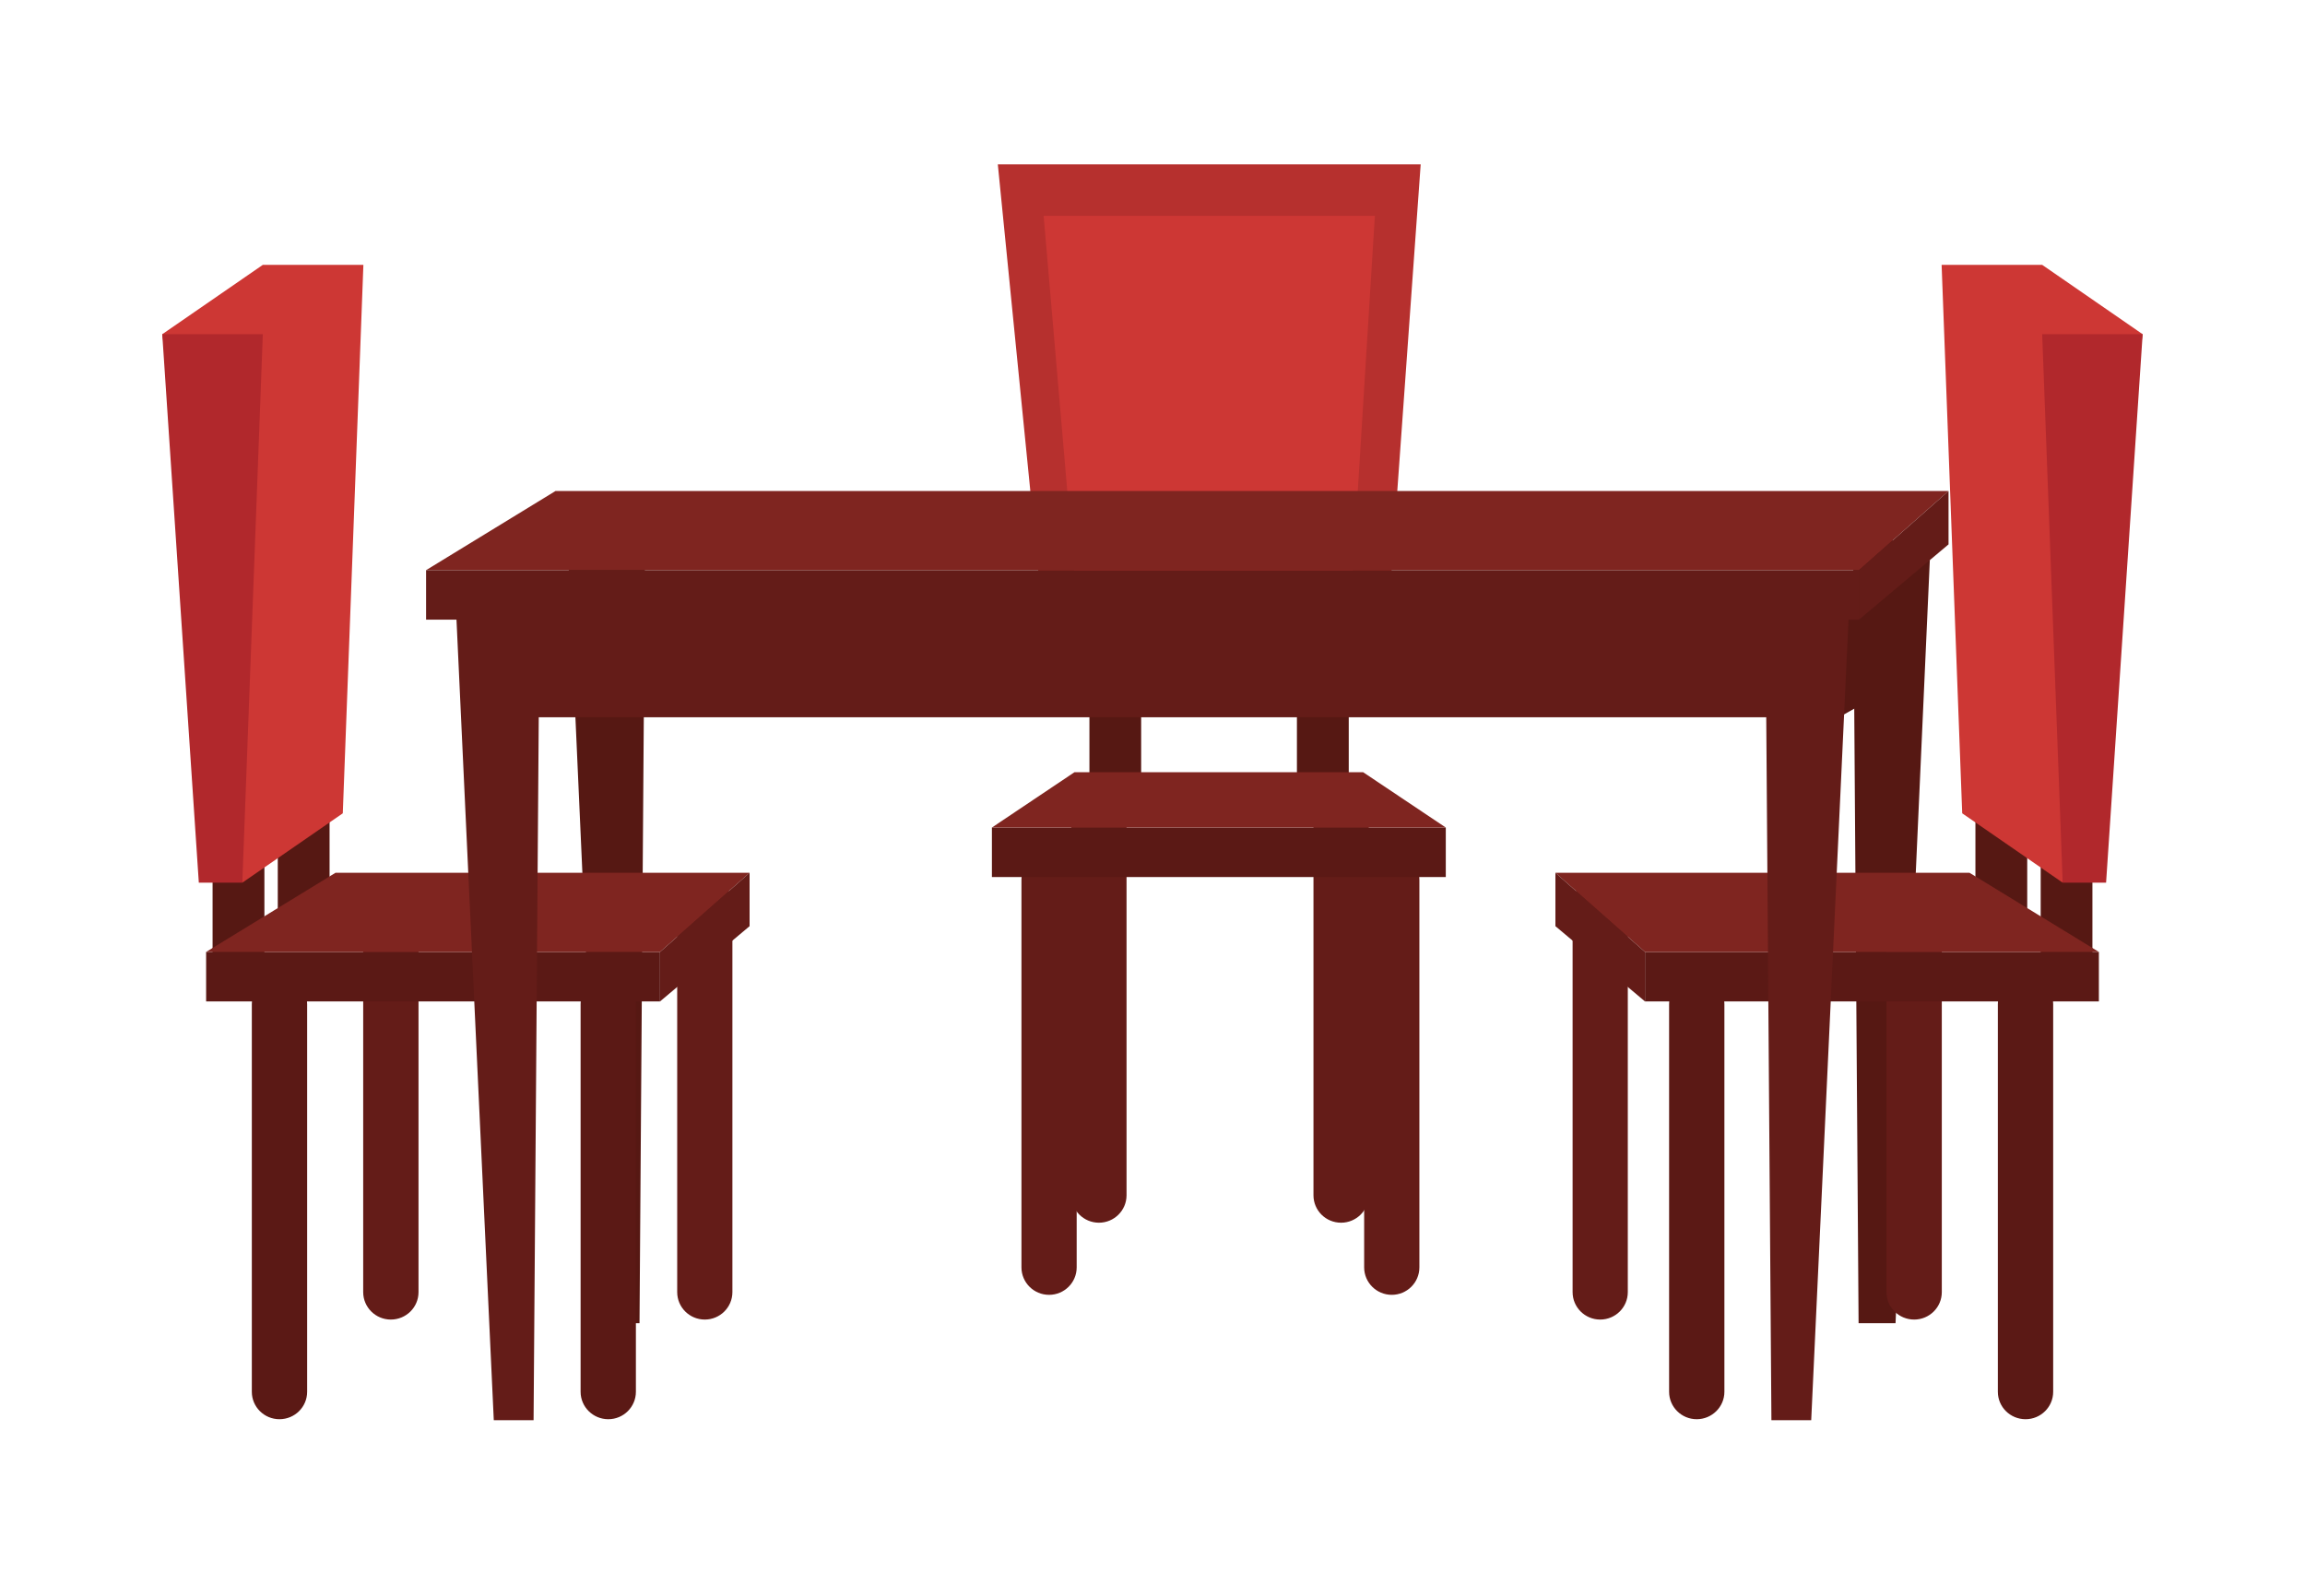 <svg xmlns="http://www.w3.org/2000/svg" xmlns:xlink="http://www.w3.org/1999/xlink" width="130" zoomAndPan="magnify" viewBox="0 0 97.5 67.5" height="90" preserveAspectRatio="xMidYMid meet" version="1.0"><defs><clipPath id="id1"><path d="M 42 6.961 L 61 6.961 L 61 31 L 42 31 Z M 42 6.961 " clip-rule="nonzero"/></clipPath><clipPath id="id2"><path d="M 84 41 L 87 41 L 87 60.09 L 84 60.09 Z M 84 41 " clip-rule="nonzero"/></clipPath><clipPath id="id3"><path d="M 70 41 L 73 41 L 73 60.09 L 70 60.09 Z M 70 41 " clip-rule="nonzero"/></clipPath><clipPath id="id4"><path d="M 82 11 L 90.656 11 L 90.656 38 L 82 38 Z M 82 11 " clip-rule="nonzero"/></clipPath><clipPath id="id5"><path d="M 86 14 L 90.656 14 L 90.656 38 L 86 38 Z M 86 14 " clip-rule="nonzero"/></clipPath><clipPath id="id6"><path d="M 10 41 L 13 41 L 13 60.09 L 10 60.09 Z M 10 41 " clip-rule="nonzero"/></clipPath><clipPath id="id7"><path d="M 24 41 L 27 41 L 27 60.09 L 24 60.09 Z M 24 41 " clip-rule="nonzero"/></clipPath><clipPath id="id8"><path d="M 6.844 11 L 16 11 L 16 38 L 6.844 38 Z M 6.844 11 " clip-rule="nonzero"/></clipPath><clipPath id="id9"><path d="M 6.844 14 L 12 14 L 12 38 L 6.844 38 Z M 6.844 14 " clip-rule="nonzero"/></clipPath><clipPath id="id10"><path d="M 18 24 L 79 24 L 79 60.09 L 18 60.09 Z M 18 24 " clip-rule="nonzero"/></clipPath></defs><path fill="rgb(39.22%, 10.979%, 9.409%)" d="M 55.559 50.559 C 55.559 51.199 56.078 51.719 56.727 51.719 C 57.371 51.719 57.895 51.199 57.895 50.559 L 57.895 34.164 C 57.895 33.523 57.371 33 56.727 33 C 56.078 33 55.559 33.523 55.559 34.164 L 55.559 50.559 " fill-opacity="1" fill-rule="nonzero"/><path fill="rgb(39.22%, 10.979%, 9.409%)" d="M 45.316 50.559 C 45.316 51.199 45.84 51.719 46.484 51.719 C 47.129 51.719 47.652 51.199 47.652 50.559 L 47.652 34.164 C 47.652 33.523 47.129 33 46.484 33 C 45.84 33 45.316 33.523 45.316 34.164 L 45.316 50.559 " fill-opacity="1" fill-rule="nonzero"/><path fill="rgb(33.73%, 9.409%, 7.449%)" d="M 57.051 33.75 L 54.859 33.75 L 54.859 28.18 L 57.051 28.18 L 57.051 33.75 " fill-opacity="1" fill-rule="nonzero"/><path fill="rgb(39.22%, 10.979%, 9.409%)" d="M 43.207 53.609 C 43.207 54.25 43.73 54.77 44.375 54.77 C 45.02 54.77 45.543 54.25 45.543 53.609 L 45.543 37.215 C 45.543 36.574 45.02 36.051 44.375 36.051 C 43.73 36.051 43.207 36.574 43.207 37.215 L 43.207 53.609 " fill-opacity="1" fill-rule="nonzero"/><path fill="rgb(39.22%, 10.979%, 9.409%)" d="M 57.703 53.609 C 57.703 54.25 58.227 54.77 58.871 54.77 C 59.516 54.77 60.039 54.25 60.039 53.609 L 60.039 37.215 C 60.039 36.574 59.516 36.051 58.871 36.051 C 58.227 36.051 57.703 36.574 57.703 37.215 L 57.703 53.609 " fill-opacity="1" fill-rule="nonzero"/><path fill="rgb(33.73%, 9.409%, 7.449%)" d="M 48.27 33.75 L 46.082 33.75 L 46.082 28.18 L 48.27 28.18 L 48.27 33.75 " fill-opacity="1" fill-rule="nonzero"/><path fill="rgb(35.689%, 9.799%, 8.24%)" d="M 61.156 37.098 L 41.957 37.098 L 41.957 35.004 L 61.156 35.004 L 61.156 37.098 " fill-opacity="1" fill-rule="nonzero"/><path fill="rgb(49.799%, 14.51%, 12.549%)" d="M 57.66 32.664 L 45.449 32.664 L 41.957 35.004 L 61.156 35.004 L 57.66 32.664 " fill-opacity="1" fill-rule="nonzero"/><g clip-path="url(#id1)"><path fill="rgb(71.37%, 18.819%, 18.039%)" d="M 58.438 30.07 L 44.508 30.07 L 42.207 6.953 L 60.094 6.953 L 58.438 30.07 " fill-opacity="1" fill-rule="nonzero"/></g><path fill="rgb(80.389%, 21.57%, 20.389%)" d="M 56.855 30.07 L 45.945 30.07 L 44.145 9.129 L 58.156 9.129 L 56.855 30.07 " fill-opacity="1" fill-rule="nonzero"/><path fill="rgb(33.73%, 9.409%, 7.449%)" d="M 78.617 55.969 L 80.18 55.969 L 81.668 22.859 L 78.383 22.859 L 78.617 55.969 " fill-opacity="1" fill-rule="nonzero"/><path fill="rgb(33.73%, 9.409%, 7.449%)" d="M 77.785 30.34 L 80.023 29.086 L 80.023 24.562 L 76.445 24.562 L 77.785 30.34 " fill-opacity="1" fill-rule="nonzero"/><path fill="rgb(33.73%, 9.409%, 7.449%)" d="M 27.051 55.969 L 25.488 55.969 L 24.004 22.859 L 27.285 22.859 L 27.051 55.969 " fill-opacity="1" fill-rule="nonzero"/><path fill="rgb(49.799%, 14.51%, 12.549%)" d="M 82.422 20.77 L 23.496 20.77 L 18.023 24.117 L 78.633 24.117 L 82.422 20.77 " fill-opacity="1" fill-rule="nonzero"/><path fill="rgb(39.22%, 10.979%, 9.409%)" d="M 82.422 20.77 L 82.422 23.027 L 78.633 26.211 L 78.633 24.117 L 82.422 20.77 " fill-opacity="1" fill-rule="nonzero"/><path fill="rgb(39.22%, 10.979%, 9.409%)" d="M 68.855 54.656 C 68.855 55.297 68.332 55.816 67.688 55.816 C 67.043 55.816 66.52 55.297 66.52 54.656 L 66.52 38.262 C 66.52 37.621 67.043 37.098 67.688 37.098 C 68.332 37.098 68.855 37.621 68.855 38.262 L 68.855 54.656 " fill-opacity="1" fill-rule="nonzero"/><path fill="rgb(39.22%, 10.979%, 9.409%)" d="M 82.137 54.656 C 82.137 55.297 81.613 55.816 80.969 55.816 C 80.32 55.816 79.797 55.297 79.797 54.656 L 79.797 38.262 C 79.797 37.621 80.32 37.098 80.969 37.098 C 81.613 37.098 82.137 37.621 82.137 38.262 L 82.137 54.656 " fill-opacity="1" fill-rule="nonzero"/><g clip-path="url(#id2)"><path fill="rgb(35.689%, 9.799%, 8.24%)" d="M 86.848 58.871 C 86.848 59.512 86.324 60.031 85.68 60.031 C 85.031 60.031 84.508 59.512 84.508 58.871 L 84.508 42.477 C 84.508 41.832 85.031 41.312 85.68 41.312 C 86.324 41.312 86.848 41.832 86.848 42.477 L 86.848 58.871 " fill-opacity="1" fill-rule="nonzero"/></g><g clip-path="url(#id3)"><path fill="rgb(35.689%, 9.799%, 8.24%)" d="M 72.941 58.871 C 72.941 59.512 72.414 60.031 71.77 60.031 C 71.125 60.031 70.602 59.512 70.602 58.871 L 70.602 42.477 C 70.602 41.832 71.125 41.312 71.77 41.312 C 72.414 41.312 72.941 41.832 72.941 42.477 L 72.941 58.871 " fill-opacity="1" fill-rule="nonzero"/></g><path fill="rgb(33.73%, 9.409%, 7.449%)" d="M 86.32 41.375 L 88.508 41.375 L 88.508 35.805 L 86.32 35.805 L 86.32 41.375 " fill-opacity="1" fill-rule="nonzero"/><path fill="rgb(33.73%, 9.409%, 7.449%)" d="M 83.559 39.012 L 85.75 39.012 L 85.75 33.441 L 83.559 33.441 L 83.559 39.012 " fill-opacity="1" fill-rule="nonzero"/><path fill="rgb(35.689%, 9.799%, 8.24%)" d="M 69.582 42.359 L 88.781 42.359 L 88.781 40.266 L 69.582 40.266 L 69.582 42.359 " fill-opacity="1" fill-rule="nonzero"/><path fill="rgb(49.799%, 14.51%, 12.549%)" d="M 65.793 36.918 L 83.309 36.918 L 88.781 40.266 L 69.582 40.266 L 65.793 36.918 " fill-opacity="1" fill-rule="nonzero"/><path fill="rgb(39.22%, 10.979%, 9.409%)" d="M 65.793 36.918 L 65.793 39.176 L 69.582 42.359 L 69.582 40.266 L 65.793 36.918 " fill-opacity="1" fill-rule="nonzero"/><g clip-path="url(#id4)"><path fill="rgb(80.389%, 21.57%, 20.389%)" d="M 83 34.402 L 87.25 37.336 L 90.633 14.137 L 86.383 11.203 L 82.129 11.203 L 83 34.402 " fill-opacity="1" fill-rule="nonzero"/></g><g clip-path="url(#id5)"><path fill="rgb(69.409%, 15.689%, 17.249%)" d="M 87.25 37.336 L 89.086 37.336 L 90.633 14.137 L 86.383 14.137 L 87.25 37.336 " fill-opacity="1" fill-rule="nonzero"/></g><path fill="rgb(39.22%, 10.979%, 9.409%)" d="M 28.645 54.656 C 28.645 55.297 29.168 55.816 29.812 55.816 C 30.457 55.816 30.98 55.297 30.98 54.656 L 30.98 38.262 C 30.98 37.621 30.457 37.098 29.812 37.098 C 29.168 37.098 28.645 37.621 28.645 38.262 L 28.645 54.656 " fill-opacity="1" fill-rule="nonzero"/><path fill="rgb(39.22%, 10.979%, 9.409%)" d="M 15.363 54.656 C 15.363 55.297 15.887 55.816 16.531 55.816 C 17.18 55.816 17.703 55.297 17.703 54.656 L 17.703 38.262 C 17.703 37.621 17.18 37.098 16.531 37.098 C 15.887 37.098 15.363 37.621 15.363 38.262 L 15.363 54.656 " fill-opacity="1" fill-rule="nonzero"/><g clip-path="url(#id6)"><path fill="rgb(35.689%, 9.799%, 8.24%)" d="M 10.652 58.871 C 10.652 59.512 11.176 60.031 11.82 60.031 C 12.469 60.031 12.992 59.512 12.992 58.871 L 12.992 42.477 C 12.992 41.832 12.469 41.312 11.82 41.312 C 11.176 41.312 10.652 41.832 10.652 42.477 L 10.652 58.871 " fill-opacity="1" fill-rule="nonzero"/></g><g clip-path="url(#id7)"><path fill="rgb(35.689%, 9.799%, 8.24%)" d="M 24.559 58.871 C 24.559 59.512 25.086 60.031 25.73 60.031 C 26.375 60.031 26.898 59.512 26.898 58.871 L 26.898 42.477 C 26.898 41.832 26.375 41.312 25.73 41.312 C 25.086 41.312 24.559 41.832 24.559 42.477 L 24.559 58.871 " fill-opacity="1" fill-rule="nonzero"/></g><path fill="rgb(33.73%, 9.409%, 7.449%)" d="M 11.184 41.375 L 8.992 41.375 L 8.992 35.805 L 11.184 35.805 L 11.184 41.375 " fill-opacity="1" fill-rule="nonzero"/><path fill="rgb(33.73%, 9.409%, 7.449%)" d="M 13.941 39.012 L 11.75 39.012 L 11.75 33.441 L 13.941 33.441 L 13.941 39.012 " fill-opacity="1" fill-rule="nonzero"/><path fill="rgb(35.689%, 9.799%, 8.24%)" d="M 27.918 42.359 L 8.719 42.359 L 8.719 40.266 L 27.918 40.266 L 27.918 42.359 " fill-opacity="1" fill-rule="nonzero"/><path fill="rgb(49.799%, 14.51%, 12.549%)" d="M 31.707 36.918 L 14.191 36.918 L 8.719 40.266 L 27.918 40.266 L 31.707 36.918 " fill-opacity="1" fill-rule="nonzero"/><path fill="rgb(39.22%, 10.979%, 9.409%)" d="M 31.707 36.918 L 31.707 39.176 L 27.918 42.359 L 27.918 40.266 L 31.707 36.918 " fill-opacity="1" fill-rule="nonzero"/><g clip-path="url(#id8)"><path fill="rgb(80.389%, 21.57%, 20.389%)" d="M 14.5 34.402 L 10.25 37.336 L 6.863 14.137 L 11.117 11.203 L 15.371 11.203 L 14.5 34.402 " fill-opacity="1" fill-rule="nonzero"/></g><g clip-path="url(#id9)"><path fill="rgb(69.409%, 15.689%, 17.249%)" d="M 10.25 37.336 L 8.41 37.336 L 6.863 14.137 L 11.117 14.137 L 10.25 37.336 " fill-opacity="1" fill-rule="nonzero"/></g><g clip-path="url(#id10)"><path fill="rgb(39.22%, 10.979%, 9.409%)" d="M 78.633 24.117 L 18.023 24.117 L 18.023 26.211 L 19.309 26.211 L 20.887 60.074 L 22.57 60.074 L 22.789 30.34 L 74.711 30.34 L 74.93 60.074 L 76.613 60.074 L 78.191 26.211 L 78.633 26.211 L 78.633 24.117 " fill-opacity="1" fill-rule="nonzero"/></g></svg>
